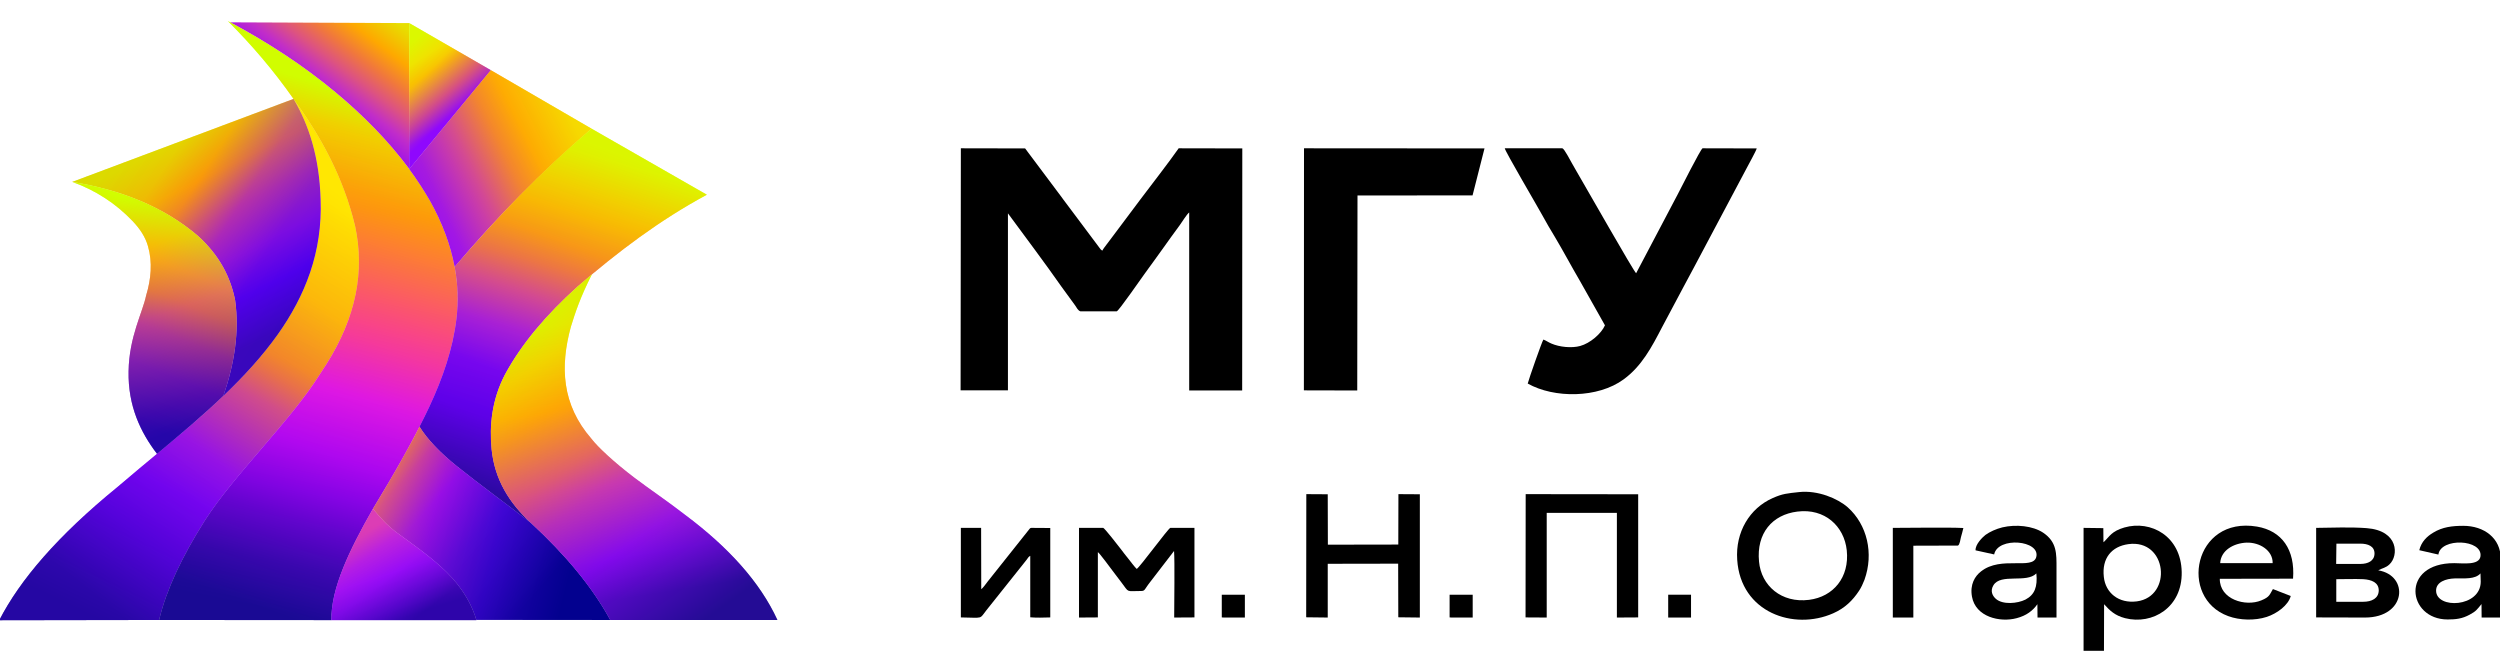 <?xml version="1.0" encoding="UTF-8"?> <svg xmlns="http://www.w3.org/2000/svg" width="734" height="196" viewBox="0 0 734 196" fill="none"><g clip-path="url(#clip0_27_73)"><path fill-rule="evenodd" clip-rule="evenodd" d="M282.031 114.61H295.929V62.634C301.089 69.639 306.776 77.21 311.71 84.253L315.665 89.676C316.079 90.279 316.493 91.183 317.209 91.409H327.868C328.47 91.296 335.137 81.617 335.852 80.675C336.832 79.394 337.585 78.189 338.526 76.984C340.334 74.536 341.992 72.125 343.799 69.639C344.703 68.359 345.532 67.267 346.436 66.024C347.151 65.045 348.357 63.011 349.148 62.37V114.647H364.703L364.74 43.577L346.059 43.539C343.385 47.38 337.736 54.687 334.835 58.529L326.399 69.79C325.947 70.43 325.457 70.995 325.005 71.636C324.553 72.276 323.951 72.954 323.649 73.594C323.612 73.556 323.574 73.481 323.536 73.519C323.536 73.556 323.461 73.444 323.424 73.444C323.16 73.218 323.424 73.481 323.122 73.18L315.062 62.408C314.121 61.203 313.141 59.885 312.237 58.642C311.786 57.964 311.334 57.437 310.844 56.759L300.976 43.577L282.107 43.539L282.031 114.61Z" fill="black"></path><path fill-rule="evenodd" clip-rule="evenodd" d="M471.214 95.514C470.122 98 466.845 100.787 463.945 101.578C461.497 102.256 457.882 101.917 455.471 100.862C454.643 100.523 453.814 99.921 453.136 99.695C452.684 100.373 448.842 111.333 448.541 112.613C456.3 116.982 469.143 116.945 476.713 111.37C482.024 107.491 484.962 101.879 487.975 96.079L494.189 84.403C495.244 82.445 496.223 80.6 497.277 78.641L512.757 49.49C513.247 48.51 515.619 44.292 515.77 43.577L499.876 43.539C499.349 43.652 493.247 55.779 492.532 57.135L480.367 80.223C479.689 79.771 465.264 54.348 464.209 52.616C463.305 51.109 462.476 49.565 461.573 48.021C461.008 47.079 459.313 43.69 458.71 43.539H441.799C441.875 44.405 451.516 60.789 452.759 63.086C453.965 65.271 455.207 67.455 456.488 69.526C459.011 73.745 461.347 78.189 463.87 82.483L471.214 95.514Z" fill="black"></path><path fill-rule="evenodd" clip-rule="evenodd" d="M382.819 114.61L398.487 114.647L398.562 57.399L432.346 57.361L435.849 43.577L382.856 43.539L382.819 114.61Z" fill="black"></path><path fill-rule="evenodd" clip-rule="evenodd" d="M528.199 144.477C524.772 144.853 523.378 144.929 520.44 146.247C513.699 149.222 509.48 156.228 510.045 164.363C511.062 179.843 526.655 185.191 538.218 180.069C541.645 178.562 543.942 176.302 545.826 173.44C546.391 172.611 547.031 171.255 547.407 170.238C550.195 162.48 548.198 154.043 542.511 148.959C539.573 146.36 533.698 143.874 528.199 144.477ZM527.709 150.201C520.327 151.105 515.657 156.567 516.448 164.853C517.088 172.009 523.077 177.131 531.137 176.114C538.293 175.21 543.038 169.485 542.21 161.576C541.457 154.495 535.769 149.185 527.709 150.201Z" fill="black"></path><path fill-rule="evenodd" clip-rule="evenodd" d="M617.574 159.203L617.536 155.06L611.736 154.985V191.066H617.725L617.762 177.394C619.42 179.24 620.889 180.709 623.939 181.5C631.999 183.533 640.737 178.336 640.549 167.979C640.36 157.357 631.472 152.65 623.713 154.872C619.985 155.964 619.382 157.47 617.875 158.939L617.574 159.203ZM624.843 159.768C620.022 160.446 617.047 163.836 617.687 169.41C618.177 174.042 622.018 177.244 627.367 176.566C637.95 175.172 636.33 158.148 624.843 159.768Z" fill="black"></path><path fill-rule="evenodd" clip-rule="evenodd" d="M680.02 181.274L694.37 181.311C706.535 181.311 707.401 168.958 698.249 167.451C699.567 166.736 700.471 166.736 701.563 165.681C704.238 163.195 704.351 155.776 694.822 155.06C690.453 154.721 684.502 154.909 680.02 154.985V181.274ZM685.933 176.679C688.607 176.679 691.244 176.679 693.88 176.679C696.291 176.679 698.362 175.7 698.4 173.364C698.4 170.992 696.253 170.201 693.88 170.05C691.319 169.937 688.494 170.05 685.933 170.05V176.679ZM685.896 165.568C688.306 165.568 690.679 165.568 693.052 165.568C695.198 165.568 697.119 164.702 697.157 162.555C697.195 160.333 695.161 159.617 693.052 159.617C690.679 159.617 688.344 159.617 685.971 159.617L685.896 165.568Z" fill="black"></path><path fill-rule="evenodd" clip-rule="evenodd" d="M383.497 181.236L389.824 181.311V165.53L410.501 165.493L410.539 181.236L416.866 181.311V145.117L410.577 145.079L410.539 159.881L389.862 159.918L389.824 145.117L383.534 145.079L383.497 181.236Z" fill="black"></path><path fill-rule="evenodd" clip-rule="evenodd" d="M447.901 181.274L454.115 181.311V150.578H474.717V181.311L480.969 181.274V145.117L447.939 145.079L447.901 181.274Z" fill="black"></path><path fill-rule="evenodd" clip-rule="evenodd" d="M672.563 174.984L667.327 172.95C666.348 174.57 666.423 175.248 663.938 176.264C659.267 178.223 651.659 175.963 651.735 169.937L673.24 169.899C673.881 161.387 669.964 155.851 662.657 154.608C644.051 151.482 639.532 175.549 654.221 180.897C657.61 182.14 662.017 182.253 665.52 181.123C668.495 180.144 671.847 177.733 672.563 174.984ZM651.848 165.342H667.252C667.327 161.613 663.448 159.203 659.606 159.316C655.802 159.467 652.036 161.576 651.848 165.342Z" fill="black"></path><path fill-rule="evenodd" clip-rule="evenodd" d="M580.024 161.576L585.485 162.781C586.54 157.47 599.157 158.6 597.839 163.572C596.784 167.414 587.519 163.12 581.643 167.753C579.836 169.146 578.329 171.594 578.969 175.172C580.024 181.123 587.142 182.818 592.076 181.5C594.976 180.746 596.859 179.278 598.178 177.394L598.215 181.311H603.789C603.789 176.453 603.789 171.632 603.789 166.811C603.789 162.555 603.94 159.128 599.835 156.378C596.822 154.382 591.888 153.892 587.896 154.834C586.05 155.286 584.167 156.152 582.924 157.056C582.058 157.734 579.911 159.843 580.024 161.576ZM597.876 168.355C594.976 171.331 587.406 168.242 585.259 171.858C584.28 173.477 584.958 174.909 585.975 175.812C588.009 177.62 592.34 177.206 594.675 176.038C597.387 174.607 598.253 172.31 597.876 168.355Z" fill="black"></path><path fill-rule="evenodd" clip-rule="evenodd" d="M710.301 161.538L715.913 162.819C716.553 157.809 728.945 158.261 728.267 163.346C727.89 166.058 723.069 165.342 720.583 165.342C704.652 165.304 706.761 181.876 718.625 181.876C721.073 181.876 722.918 181.65 725.065 180.483C727.061 179.428 727.287 178.901 728.568 177.357L728.606 181.311H734.217V164.024C734.217 157.998 729.321 154.382 723.22 154.382C719.981 154.382 717.118 154.721 714.407 156.378C712.561 157.47 710.904 159.052 710.301 161.538ZM715.235 173.402C715.235 178.901 728.342 178.374 728.342 170.766L728.267 168.355C726.685 170.125 723.634 169.786 720.734 169.824C718.135 169.899 715.235 170.841 715.235 173.402Z" fill="black"></path><path fill-rule="evenodd" clip-rule="evenodd" d="M316.795 181.311L322.331 181.274V162.103C322.821 162.367 326.324 167.15 326.926 167.941C327.679 168.92 328.395 169.862 329.186 170.916C331.672 174.155 330.391 173.515 335.061 173.515C336.041 173.515 336.116 173.025 336.568 172.423C336.907 171.895 337.284 171.406 337.66 170.916L344.703 161.764C344.929 164.89 344.741 177.244 344.741 181.311L350.692 181.274V154.985H343.611C342.971 155.135 334.685 166.51 333.743 167.037C333.216 166.585 331.898 164.815 331.295 164.061C330.504 163.082 329.676 162.028 328.922 161.011C328.32 160.22 324.327 155.098 323.913 154.985H316.795V181.311Z" fill="black"></path><path fill-rule="evenodd" clip-rule="evenodd" d="M282.107 181.274C288.961 181.387 287.455 181.839 289.639 179.127L300.562 165.417C300.825 165.078 301.127 164.739 301.428 164.325C301.918 163.685 301.918 163.497 302.483 163.195V181.236C303.688 181.387 306.964 181.349 308.358 181.274V155.022L302.784 154.985C302.219 155.173 302.633 154.947 302.181 155.399L289.903 170.841C289.451 171.443 288.622 172.611 288.095 172.988L288.057 154.985H282.107V181.274Z" fill="black"></path><path fill-rule="evenodd" clip-rule="evenodd" d="M555.731 181.311H561.757V160.22L574.826 160.182C575.391 160.032 575.58 158.261 575.73 157.734C575.919 156.943 576.295 155.851 576.446 155.022C571.625 154.796 561.117 154.985 555.731 154.985V181.311Z" fill="black"></path><path fill-rule="evenodd" clip-rule="evenodd" d="M358.714 181.274L359.354 181.311H365.494V174.607H358.714V181.274Z" fill="black"></path><path fill-rule="evenodd" clip-rule="evenodd" d="M425.604 181.274L426.244 181.311H432.383V174.607H425.604V181.274Z" fill="black"></path><path fill-rule="evenodd" clip-rule="evenodd" d="M489.782 181.311H496.487V174.607H489.782V181.311Z" fill="black"></path><path fill-rule="evenodd" clip-rule="evenodd" d="M-0.218 182.102C5.884 170.238 16.919 157.32 34.47 143.008C51.268 128.62 69.61 115.024 81.474 98.301C89.572 86.889 94.732 74.046 94.129 58.491C93.752 46.1 90.702 36.722 86.182 29.038C94.129 39.998 100.796 51.9 104.261 66.363C107.123 79.582 104.6 93.104 95.786 107.001L93.828 110.015C85.467 123.385 68.631 139.467 60.157 152.8C53.528 163.27 48.858 173.063 46.711 182.027L-0.218 182.102Z" fill="url(#paint0_linear_27_73)"></path><path fill-rule="evenodd" clip-rule="evenodd" d="M97.293 182.065C97.142 172.837 102.528 161.576 109.496 149.373C115.635 139.241 121.435 129.223 126.03 119.468C130.06 110.843 132.998 102.256 134.015 93.518C135.37 82.106 132.696 70.619 126.256 58.981C119.025 46.439 109.345 36.157 98.423 27.042C88.819 19.02 78.122 12.165 66.898 6.177C73.791 13.069 80.269 20.602 86.182 29.038C94.129 39.998 100.795 51.9 104.261 66.363C107.123 79.583 104.599 93.104 95.786 107.002L93.828 110.015C85.466 123.385 68.631 139.467 60.157 152.8C53.528 163.271 48.858 173.063 46.711 182.027L97.293 182.065ZM86.182 29.038L86.785 30.055C86.559 29.716 86.37 29.377 86.182 29.038Z" fill="url(#paint1_linear_27_73)"></path><path fill-rule="evenodd" clip-rule="evenodd" d="M120.155 6.779V49.64C113.902 41.204 106.52 33.784 98.423 27.042C89.007 19.208 78.574 12.429 67.614 6.553L120.155 6.779Z" fill="url(#paint2_linear_27_73)"></path><path fill-rule="evenodd" clip-rule="evenodd" d="M144.108 20.602L120.155 49.64V6.779L144.108 20.602Z" fill="url(#paint3_linear_27_73)"></path><path fill-rule="evenodd" clip-rule="evenodd" d="M173.674 37.776C158.872 50.507 145.577 64.065 133.487 78.34C132.282 71.937 129.872 65.459 126.256 58.981C124.373 55.742 122.339 52.616 120.155 49.64L144.108 20.602L173.674 37.776Z" fill="url(#paint4_linear_27_73)"></path><path fill-rule="evenodd" clip-rule="evenodd" d="M207.534 57.173C193.673 64.63 181.395 73.933 169.607 84.102C160.417 92.35 153.148 100.938 148.289 109.902C144.372 117.397 143.657 124.967 144.335 131.935C145.238 140.861 149.57 147.753 155.897 153.553C148.289 147.64 140.493 141.991 134.278 136.982C129.232 132.952 125.352 128.846 123.168 125.268C124.185 123.31 125.126 121.389 126.03 119.468C130.06 110.843 132.998 102.256 134.015 93.518C134.617 88.471 134.429 83.424 133.487 78.34C145.653 64.141 158.684 50.431 173.674 37.776L207.534 57.173Z" fill="url(#paint5_linear_27_73)"></path><path fill-rule="evenodd" clip-rule="evenodd" d="M179.173 182.027C173.975 172.498 166.142 163.007 155.897 153.553C148.289 147.64 140.493 141.991 134.278 136.982C129.231 132.952 125.352 128.846 123.168 125.268C119.138 133.178 114.43 141.238 109.496 149.373C111.492 151.821 113.789 154.382 116.577 156.416C122.188 160.559 128.441 164.815 132.885 169.824C136.35 173.741 138.685 177.959 139.852 181.989L179.173 182.027Z" fill="url(#paint6_linear_27_73)"></path><path fill-rule="evenodd" clip-rule="evenodd" d="M97.293 182.065H139.853V181.989C138.685 177.959 136.35 173.741 132.885 169.824C128.441 164.815 122.188 160.559 116.577 156.416C113.79 154.382 111.492 151.821 109.496 149.373C102.716 161.199 97.444 172.197 97.293 181.236V182.065Z" fill="url(#paint7_linear_27_73)"></path><path fill-rule="evenodd" clip-rule="evenodd" d="M179.173 182.027H228.248C223.126 170.879 213.823 160.634 201.168 151.181C195.933 147.113 190.736 143.648 186.404 140.371C180.152 135.626 175.482 131.219 173.637 128.809C164.936 118.79 164.409 107.679 167.61 95.928C168.891 91.823 170.209 87.642 173.787 80.524C172.394 81.692 171 82.897 169.607 84.102C160.417 92.35 153.148 100.938 148.289 109.902C144.372 117.397 143.657 124.967 144.334 131.935C145.238 140.861 149.57 147.753 155.897 153.553C166.142 163.007 173.976 172.498 179.173 182.027Z" fill="url(#paint8_linear_27_73)"></path><path fill-rule="evenodd" clip-rule="evenodd" d="M21.213 53.407L86.182 29.038C90.702 36.722 93.752 46.1 94.129 58.491C94.732 74.046 89.572 86.889 81.474 98.301C76.955 104.629 71.531 110.542 65.58 116.229C68.895 106.625 70.288 97.247 69.045 88.207C67.727 81.503 64.563 75.101 58.085 69.225C47.879 60.562 35.337 55.704 21.213 53.407Z" fill="url(#paint9_linear_27_73)"></path><path fill-rule="evenodd" clip-rule="evenodd" d="M21.213 53.407C28.218 55.93 34.056 59.809 38.877 64.856C41.099 67.154 42.681 69.602 43.434 72.238C44.828 76.984 44.338 82.031 42.907 86.739C41.89 91.748 37.898 98.829 37.747 109.035C37.559 119.204 41.287 126.963 46.108 133.253C53.001 127.49 59.818 121.765 66.07 115.739L65.58 116.229C68.895 106.625 70.288 97.247 69.045 88.207C67.727 81.503 64.563 75.101 58.085 69.225C47.879 60.562 35.337 55.704 21.213 53.407Z" fill="url(#paint10_linear_27_73)"></path><path fill-rule="evenodd" clip-rule="evenodd" d="M-0.218 182.102C5.884 170.238 16.919 157.32 34.47 143.008C51.268 128.62 69.61 115.024 81.474 98.301C89.572 86.889 94.732 74.046 94.129 58.491C93.752 46.1 90.702 36.722 86.182 29.038C94.129 39.998 100.796 51.9 104.261 66.363C107.123 79.582 104.6 93.104 95.786 107.001L93.828 110.015C85.467 123.385 68.631 139.467 60.157 152.8C53.528 163.27 48.858 173.063 46.711 182.027L-0.218 182.102Z" fill="url(#paint11_linear_27_73)" fill-opacity="0.502"></path><path fill-rule="evenodd" clip-rule="evenodd" d="M97.293 182.065C97.142 172.837 102.528 161.576 109.496 149.373C115.635 139.241 121.435 129.223 126.03 119.468C130.06 110.843 132.998 102.256 134.015 93.518C135.37 82.106 132.696 70.619 126.256 58.981C119.025 46.439 109.345 36.157 98.423 27.042C88.819 19.02 78.122 12.165 66.898 6.177C73.791 13.069 80.269 20.602 86.182 29.038C94.129 39.998 100.795 51.9 104.261 66.363C107.123 79.583 104.599 93.104 95.786 107.002L93.828 110.015C85.466 123.385 68.631 139.467 60.157 152.8C53.528 163.271 48.858 173.063 46.711 182.027L97.293 182.065ZM86.182 29.038L86.785 30.055C86.559 29.716 86.37 29.377 86.182 29.038Z" fill="url(#paint12_linear_27_73)" fill-opacity="0.502"></path><path fill-rule="evenodd" clip-rule="evenodd" d="M144.108 20.602L120.155 49.64V6.779L144.108 20.602Z" fill="url(#paint13_linear_27_73)" fill-opacity="0.502"></path><path fill-rule="evenodd" clip-rule="evenodd" d="M173.674 37.776C158.872 50.507 145.577 64.065 133.487 78.34C132.282 71.937 129.872 65.459 126.256 58.981C124.373 55.742 122.339 52.616 120.155 49.64L144.108 20.602L173.674 37.776Z" fill="url(#paint14_linear_27_73)" fill-opacity="0.502"></path><path fill-rule="evenodd" clip-rule="evenodd" d="M207.534 57.173C193.673 64.63 181.395 73.933 169.607 84.102C160.417 92.35 153.148 100.938 148.289 109.902C144.372 117.397 143.657 124.967 144.335 131.935C145.238 140.861 149.57 147.753 155.897 153.553C148.289 147.64 140.493 141.991 134.278 136.982C129.232 132.952 125.352 128.846 123.168 125.268C124.185 123.31 125.126 121.389 126.03 119.468C130.06 110.843 132.998 102.256 134.015 93.518C134.617 88.471 134.429 83.424 133.487 78.34C145.653 64.141 158.684 50.431 173.674 37.776L207.534 57.173Z" fill="url(#paint15_linear_27_73)" fill-opacity="0.502"></path><path fill-rule="evenodd" clip-rule="evenodd" d="M179.173 182.027C173.975 172.498 166.142 163.007 155.897 153.553C148.289 147.64 140.493 141.991 134.278 136.982C129.231 132.952 125.352 128.846 123.168 125.268C119.138 133.178 114.43 141.238 109.496 149.373C111.492 151.821 113.789 154.382 116.577 156.416C122.188 160.559 128.441 164.815 132.885 169.824C136.35 173.741 138.685 177.959 139.852 181.989L179.173 182.027Z" fill="url(#paint16_linear_27_73)" fill-opacity="0.502"></path><path fill-rule="evenodd" clip-rule="evenodd" d="M97.293 182.065H139.853V181.989C138.685 177.959 136.35 173.741 132.885 169.824C128.441 164.815 122.188 160.559 116.577 156.416C113.79 154.382 111.492 151.821 109.496 149.373C102.716 161.199 97.444 172.197 97.293 181.236V182.065Z" fill="url(#paint17_linear_27_73)" fill-opacity="0.502"></path><path fill-rule="evenodd" clip-rule="evenodd" d="M179.173 182.027H228.248C223.126 170.879 213.823 160.634 201.168 151.181C195.933 147.113 190.736 143.648 186.404 140.371C180.152 135.626 175.482 131.219 173.637 128.809C164.936 118.79 164.409 107.679 167.61 95.928C168.891 91.823 170.209 87.642 173.787 80.524C172.394 81.692 171 82.897 169.607 84.102C160.417 92.35 153.148 100.938 148.289 109.902C144.372 117.397 143.657 124.967 144.334 131.935C145.238 140.861 149.57 147.753 155.897 153.553C166.142 163.007 173.976 172.498 179.173 182.027Z" fill="url(#paint18_linear_27_73)" fill-opacity="0.502"></path><path fill-rule="evenodd" clip-rule="evenodd" d="M21.213 53.407L86.182 29.038C90.702 36.722 93.752 46.1 94.129 58.491C94.732 74.046 89.572 86.889 81.474 98.301C76.955 104.629 71.531 110.542 65.58 116.229C68.895 106.625 70.288 97.247 69.045 88.207C67.727 81.503 64.563 75.101 58.085 69.225C47.879 60.562 35.337 55.704 21.213 53.407Z" fill="url(#paint19_linear_27_73)" fill-opacity="0.502"></path><path fill-rule="evenodd" clip-rule="evenodd" d="M21.213 53.407C28.218 55.93 34.056 59.809 38.877 64.856C41.099 67.154 42.681 69.602 43.434 72.238C44.828 76.984 44.338 82.031 42.907 86.739C41.89 91.748 37.898 98.829 37.747 109.035C37.559 119.204 41.287 126.963 46.108 133.253C53.001 127.49 59.818 121.765 66.07 115.739L65.58 116.229C68.895 106.625 70.288 97.247 69.045 88.207C67.727 81.503 64.563 75.101 58.085 69.225C47.879 60.562 35.337 55.704 21.213 53.407Z" fill="url(#paint20_linear_27_73)" fill-opacity="0.502"></path></g><defs><linearGradient id="paint0_linear_27_73" x1="13.53" y1="174.306" x2="74.205" y2="48.36" gradientUnits="userSpaceOnUse"><stop stop-color="#190990"></stop><stop offset="0.31" stop-color="#6603E9"></stop><stop offset="0.561" stop-color="#CA40A3"></stop><stop offset="0.612" stop-color="#E1645E"></stop><stop offset="0.659" stop-color="#F48724"></stop><stop offset="1" stop-color="#FEE702"></stop></linearGradient><linearGradient id="paint1_linear_27_73" x1="59.742" y1="172.46" x2="111.191" y2="31.223" gradientUnits="userSpaceOnUse"><stop stop-color="#1A0A94"></stop><stop offset="0.18" stop-color="#6104CD"></stop><stop offset="0.329" stop-color="#B604FD"></stop><stop offset="0.451" stop-color="#DB17E7"></stop><stop offset="0.561" stop-color="#F63A99"></stop><stop offset="0.651" stop-color="#FB5769"></stop><stop offset="0.831" stop-color="#FC9C0D"></stop><stop offset="0.929" stop-color="#F1CE00"></stop><stop offset="1" stop-color="#D1FC00"></stop></linearGradient><linearGradient id="paint2_linear_27_73" x1="99.929" y1="32.428" x2="118.686" y2="7.909" gradientUnits="userSpaceOnUse"><stop stop-color="#A718E2"></stop><stop offset="0.149" stop-color="#C12DC9"></stop><stop offset="0.329" stop-color="#DD5380"></stop><stop offset="0.51" stop-color="#F0773D"></stop><stop offset="0.722" stop-color="#FEA800"></stop><stop offset="1" stop-color="#E7DF00"></stop></linearGradient><linearGradient id="paint3_linear_27_73" x1="136.877" y1="32.315" x2="122.942" y2="10.546" gradientUnits="userSpaceOnUse"><stop stop-color="#8F08FD"></stop><stop offset="0.278" stop-color="#D54F84"></stop><stop offset="0.58" stop-color="#FEA302"></stop><stop offset="0.769" stop-color="#F4DD01"></stop><stop offset="1" stop-color="#DBF800"></stop></linearGradient><linearGradient id="paint4_linear_27_73" x1="128.214" y1="57.55" x2="169.456" y2="38.304" gradientUnits="userSpaceOnUse"><stop stop-color="#980EF3"></stop><stop offset="0.278" stop-color="#CF42A0"></stop><stop offset="0.51" stop-color="#F3862D"></stop><stop offset="0.678" stop-color="#FEAB02"></stop><stop offset="1" stop-color="#F4DF00"></stop></linearGradient><linearGradient id="paint5_linear_27_73" x1="134.278" y1="144.326" x2="173.674" y2="41.806" gradientUnits="userSpaceOnUse"><stop stop-color="#250B91"></stop><stop offset="0.212" stop-color="#6202EA"></stop><stop offset="0.341" stop-color="#6901F5"></stop><stop offset="0.561" stop-color="#D44895"></stop><stop offset="0.722" stop-color="#FA970F"></stop><stop offset="0.878" stop-color="#F2CE01"></stop><stop offset="1" stop-color="#D9F900"></stop></linearGradient><linearGradient id="paint6_linear_27_73" x1="158.119" y1="173.101" x2="114.505" y2="134.872" gradientUnits="userSpaceOnUse"><stop stop-color="#03018D"></stop><stop offset="0.42" stop-color="#3E06D3"></stop><stop offset="0.69" stop-color="#8D07FA"></stop><stop offset="0.878" stop-color="#CF3F9C"></stop><stop offset="1" stop-color="#FB931C"></stop></linearGradient><linearGradient id="paint7_linear_27_73" x1="121.398" y1="182.065" x2="104.185" y2="159.203" gradientUnits="userSpaceOnUse"><stop stop-color="#2E05AA"></stop><stop offset="0.212" stop-color="#5F05D7"></stop><stop offset="0.51" stop-color="#9B0AFD"></stop><stop offset="0.8" stop-color="#BB1CEC"></stop><stop offset="1" stop-color="#DC3DB5"></stop></linearGradient><linearGradient id="paint8_linear_27_73" x1="216.836" y1="174.833" x2="159.739" y2="93.932" gradientUnits="userSpaceOnUse"><stop stop-color="#131078"></stop><stop offset="0.31" stop-color="#9909FD"></stop><stop offset="0.49" stop-color="#CC35B5"></stop><stop offset="0.6" stop-color="#ED6559"></stop><stop offset="0.769" stop-color="#FFA10A"></stop><stop offset="0.902" stop-color="#F3D700"></stop><stop offset="1" stop-color="#D3F700"></stop></linearGradient><linearGradient id="paint9_linear_27_73" x1="76.126" y1="100.109" x2="47.577" y2="43.501" gradientUnits="userSpaceOnUse"><stop stop-color="#1F0E87"></stop><stop offset="0.212" stop-color="#4600E5"></stop><stop offset="0.4" stop-color="#9C1AD0"></stop><stop offset="0.6" stop-color="#CF4A80"></stop><stop offset="0.788" stop-color="#F9980A"></stop><stop offset="1" stop-color="#DCDB00"></stop></linearGradient><linearGradient id="paint10_linear_27_73" x1="40.722" y1="124.251" x2="62.868" y2="68.849" gradientUnits="userSpaceOnUse"><stop stop-color="#2D04B8"></stop><stop offset="0.271" stop-color="#6D0FB9"></stop><stop offset="0.459" stop-color="#AD3684"></stop><stop offset="0.631" stop-color="#ED8114"></stop><stop offset="0.78" stop-color="#FFB000"></stop><stop offset="1" stop-color="#CCFE01"></stop></linearGradient><linearGradient id="paint11_linear_27_73" x1="8.935" y1="159.768" x2="93.677" y2="52.164" gradientUnits="userSpaceOnUse"><stop stop-color="#3206B5"></stop><stop offset="0.161" stop-color="#5D01E9"></stop><stop offset="0.388" stop-color="#9E0BFC"></stop><stop offset="0.612" stop-color="#EC773D"></stop><stop offset="0.788" stop-color="#FFC000"></stop><stop offset="0.941" stop-color="#FED900"></stop><stop offset="1" stop-color="#FEE702"></stop></linearGradient><linearGradient id="paint12_linear_27_73" x1="73.339" y1="177.545" x2="103.583" y2="25.95" gradientUnits="userSpaceOnUse"><stop stop-color="#1A0A94"></stop><stop offset="0.09" stop-color="#3308A9"></stop><stop offset="0.231" stop-color="#8003E3"></stop><stop offset="0.431" stop-color="#E118DE"></stop><stop offset="0.569" stop-color="#F94487"></stop><stop offset="0.78" stop-color="#FE9807"></stop><stop offset="0.929" stop-color="#F1CE00"></stop><stop offset="1" stop-color="#D1FC00"></stop></linearGradient><linearGradient id="paint13_linear_27_73" x1="137.668" y1="28.436" x2="121.473" y2="11.713" gradientUnits="userSpaceOnUse"><stop stop-color="#8F08FD"></stop><stop offset="0.22" stop-color="#D54F84"></stop><stop offset="0.588" stop-color="#F4DD01"></stop><stop offset="1" stop-color="#DBF800"></stop></linearGradient><linearGradient id="paint14_linear_27_73" x1="123.243" y1="62.483" x2="172.507" y2="34.161" gradientUnits="userSpaceOnUse"><stop stop-color="#980EF3"></stop><stop offset="0.278" stop-color="#CF42A0"></stop><stop offset="0.541" stop-color="#F3862D"></stop><stop offset="0.678" stop-color="#FEAB02"></stop><stop offset="1" stop-color="#F4DF00"></stop></linearGradient><linearGradient id="paint15_linear_27_73" x1="131.567" y1="143.347" x2="160.643" y2="41.58" gradientUnits="userSpaceOnUse"><stop stop-color="#26099F"></stop><stop offset="0.239" stop-color="#5D00E8"></stop><stop offset="0.478" stop-color="#B01BE6"></stop><stop offset="0.671" stop-color="#EF783C"></stop><stop offset="0.831" stop-color="#FABC00"></stop><stop offset="1" stop-color="#DEF400"></stop></linearGradient><linearGradient id="paint16_linear_27_73" x1="170.209" y1="157.282" x2="110.852" y2="142.292" gradientUnits="userSpaceOnUse"><stop stop-color="#040191"></stop><stop offset="0.38" stop-color="#4406D8"></stop><stop offset="0.702" stop-color="#A517CF"></stop><stop offset="1" stop-color="#E47060"></stop></linearGradient><linearGradient id="paint17_linear_27_73" x1="121.699" y1="180.257" x2="112.81" y2="153.139" gradientUnits="userSpaceOnUse"><stop stop-color="#2E05AA"></stop><stop offset="0.471" stop-color="#940FF1"></stop><stop offset="1" stop-color="#DC3DB5"></stop></linearGradient><linearGradient id="paint18_linear_27_73" x1="186.141" y1="175.511" x2="172.996" y2="94.083" gradientUnits="userSpaceOnUse"><stop stop-color="#3507B1"></stop><stop offset="0.149" stop-color="#6C0BDA"></stop><stop offset="0.412" stop-color="#C43EA8"></stop><stop offset="0.702" stop-color="#FCAA00"></stop><stop offset="1" stop-color="#E5E900"></stop></linearGradient><linearGradient id="paint19_linear_27_73" x1="89.308" y1="84.516" x2="30.101" y2="46.1" gradientUnits="userSpaceOnUse"><stop stop-color="#5200F1"></stop><stop offset="0.212" stop-color="#5D00F1"></stop><stop offset="0.412" stop-color="#9C1AD0"></stop><stop offset="0.612" stop-color="#F9980A"></stop><stop offset="0.761" stop-color="#E8D100"></stop><stop offset="1" stop-color="#D8DA00"></stop></linearGradient><linearGradient id="paint20_linear_27_73" x1="56.24" y1="124.666" x2="32.512" y2="59.282" gradientUnits="userSpaceOnUse"><stop stop-color="#1E089A"></stop><stop offset="0.102" stop-color="#400BA2"></stop><stop offset="0.478" stop-color="#C644A6"></stop><stop offset="0.769" stop-color="#F8B60B"></stop><stop offset="1" stop-color="#D5FD00"></stop></linearGradient><clipPath id="clip0_27_73"><rect width="734" height="196" fill="white"></rect></clipPath></defs></svg> 